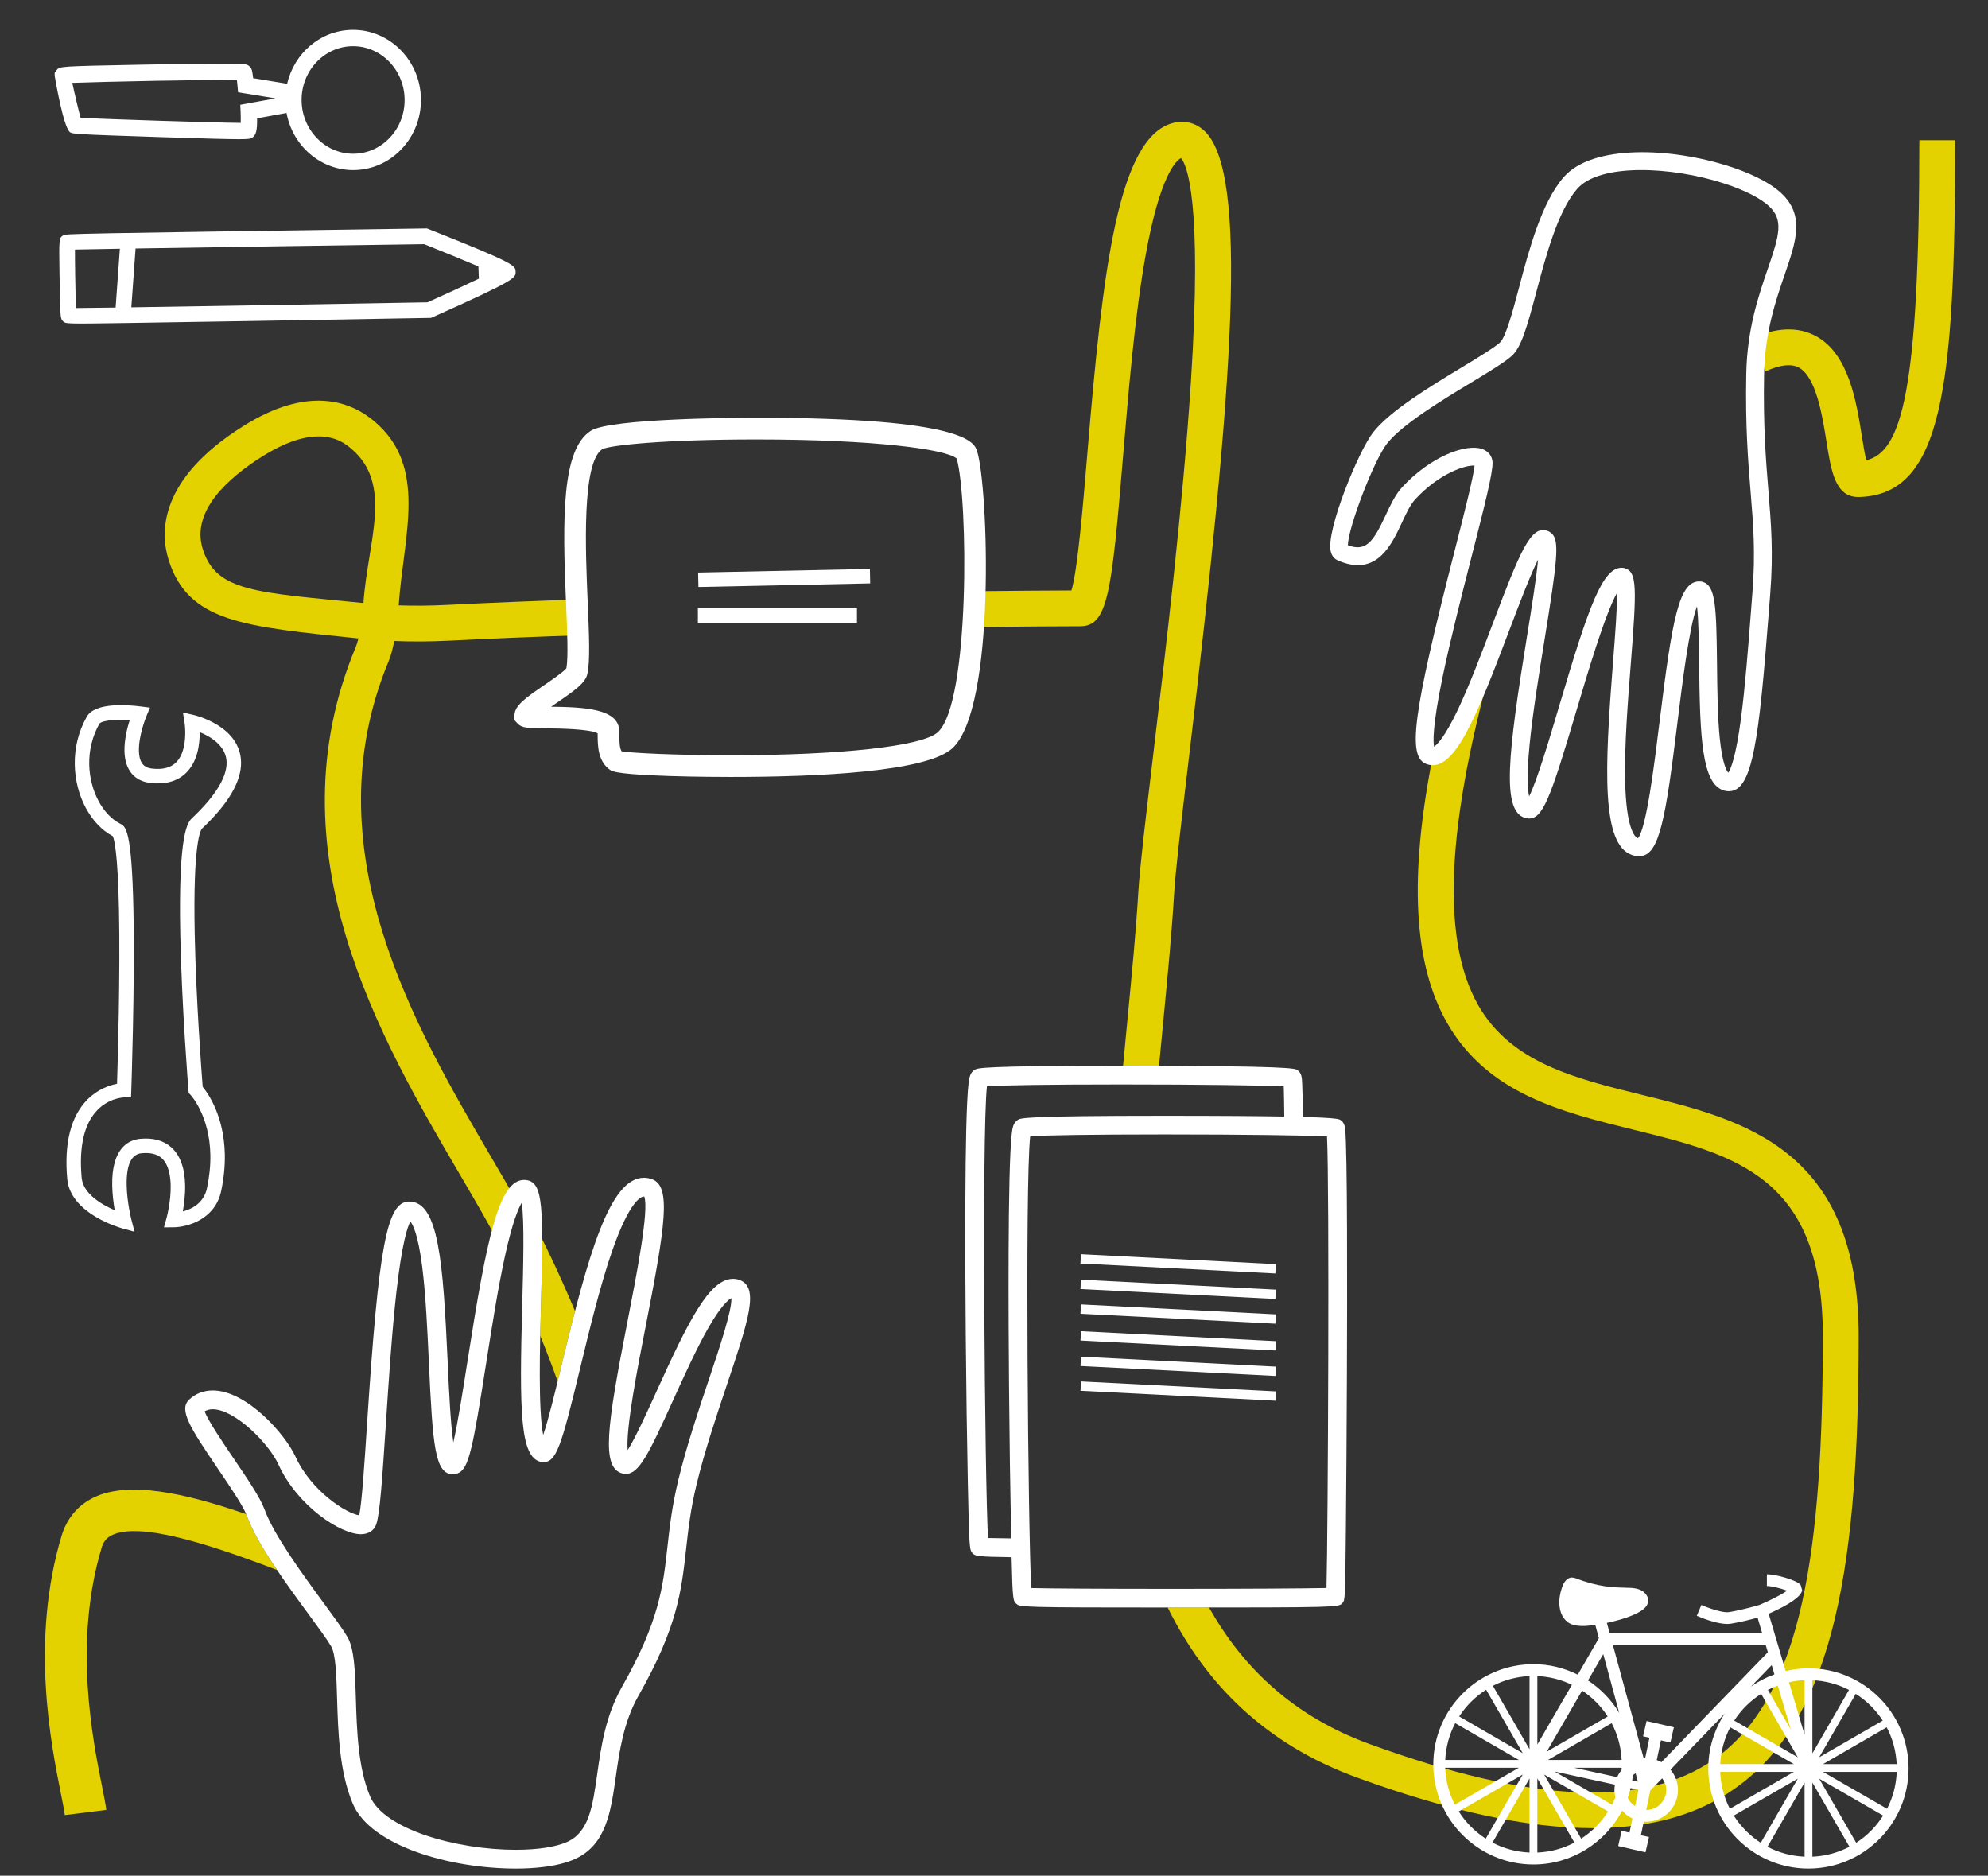 <?xml version="1.0" encoding="utf-8"?>
<!-- Generator: Adobe Illustrator 16.0.0, SVG Export Plug-In . SVG Version: 6.00 Build 0)  -->
<!DOCTYPE svg PUBLIC "-//W3C//DTD SVG 1.1//EN" "http://www.w3.org/Graphics/SVG/1.1/DTD/svg11.dtd">
<svg version="1.1" id="final" xmlns="http://www.w3.org/2000/svg" xmlns:xlink="http://www.w3.org/1999/xlink" x="0px" y="0px"
	 width="333px" height="314.162px" viewBox="0 0 333 314.162" enable-background="new 0 0 333 314.162" xml:space="preserve">
<rect x="0" y="0" width="333" height="314.162" fill="#333333" stroke="none"/>
<g>
	<path fill="#E4D100" d="M275.028,183.386c-11.267-2.771-21.908-5.389-27.416-15.021c-6.579-11.505-5.267-32.175,4.012-63.19
		l-9.499,19.781l-2.056,1.34c-4.112,20.602-3.312,35.174,2.335,45.048c6.784,11.865,19.191,14.917,31.19,17.868
		c17.045,4.193,31.765,7.814,31.739,34.667c-0.033,34.878-3.154,60.274-18.277,70.847c-11.641,8.138-30.513,7.276-57.695-2.63
		c-12.554-4.575-21.113-12.642-26.838-22.852h-6.936c6.271,12.696,16.244,22.848,31.719,28.488
		c15.506,5.652,28.608,8.475,39.49,8.475c9.581,0,17.442-2.189,23.698-6.563c17.246-12.059,20.804-39.006,20.839-75.759
		C311.364,192.324,292.06,187.575,275.028,183.386z"/>
	<path fill="#E4D100" d="M199.143,126.992c7.498-63.024,10.114-98.453,2.478-105.181c-1.423-1.253-3.217-1.691-5.056-1.233
		c-9.292,2.32-11.842,24.428-14.43,55.408c-0.733,8.768-1.627,19.474-2.662,22.911c-3.422,0.011-9.705,0.053-17.781,0.144v6
		c9.413-0.105,16.391-0.145,19.242-0.146c4.631-0.003,5.26-5.428,7.18-28.409c0.925-11.063,1.973-23.604,3.768-33.642
		c2.424-13.549,5.14-15.945,5.943-16.365c0.935,1.084,3.628,6.916,1.65,37.602c-1.313,20.374-4.189,44.55-6.29,62.203
		c-1.267,10.646-2.267,19.053-2.509,23.12c-0.386,6.487-1.088,13.777-1.832,21.496c-0.24,2.495-0.485,5.042-0.727,7.627h6.025
		c0.224-2.389,0.45-4.743,0.673-7.051c0.75-7.775,1.458-15.119,1.851-21.716C196.896,145.869,197.888,137.539,199.143,126.992z"/>
	<path fill="#E4D100" d="M66.783,101.395c0.83-11.882,4.921-23.214-4.074-30.825c-4.021-3.401-11.096-6.024-21.97,0.804
		c-14.209,8.923-13.926,17.874-12.492,22.415c3.289,10.42,12.502,11.15,31.794,13.148c-0.146,0.582-0.306,1.082-0.476,1.492
		c-14.233,34.196,4.127,65.533,17.533,88.414c2.6,4.438,5.022,8.575,6.9,12.249l2.74-7.561c-1.363-2.427-2.865-4.993-4.463-7.722
		c-12.769-21.792-30.255-51.639-17.171-83.075c0.349-0.837,0.667-1.982,0.937-3.369c2.974,0.119,6.02,0.105,9.112-0.053
		c7.204-0.366,15.056-0.68,23.126-0.947v-6.003c-8.176,0.27-16.134,0.587-23.431,0.958
		C72.075,101.461,69.384,101.481,66.783,101.395z M60.875,101.005c-18.067-1.808-24.654-1.884-26.907-9.022
		c-2.019-6.396,4.303-11.974,9.961-15.527c4.069-2.555,7.147-3.362,9.442-3.362c3.029,0,4.693,1.407,5.462,2.058
		C65.927,81.153,61.588,90.697,60.875,101.005z"/>
	<path fill="#E4D100" d="M321.5,23.489c0,42.107-2.993,52.255-8.893,53.598c-0.266-1.067-0.529-2.728-0.737-4.041
		c-0.923-5.815-2.188-13.778-7.703-16.757c-2.998-1.618-6.666-1.473-10.899,0.434l2.465,5.471c2.438-1.098,4.319-1.308,5.584-0.625
		c2.905,1.569,3.941,8.098,4.628,12.418c0.788,4.966,1.47,9.263,5.327,9.263c0.047,0,0.095-0.001,0.143-0.002
		c13.851-0.37,16.086-17.92,16.086-59.759H321.5z"/>
	<path fill="#E4D100" d="M90.625,218.409c-0.044,1.605-0.093,3.427-0.133,5.325c0.992,2.442,1.978,5.009,2.92,7.635
		c0.229-0.938,0.458-1.882,0.681-2.808c0.764-3.161,1.502-6.158,2.231-8.962c-2.799-6.652-5.148-11.336-5.504-12.036
		C90.826,210.359,90.749,213.907,90.625,218.409z"/>
	<path fill="#E4D100" d="M41.229,253.607c-10.604-3.645-19.759-5.561-25.512-2.787c-2.659,1.28-4.527,3.501-5.403,6.421
		c-5.251,17.504-1.779,34.863-0.11,43.206c0.301,1.506,0.561,2.806,0.656,3.568l6.946-0.869c-0.127-1.016-0.397-2.364-0.739-4.072
		c-1.557-7.787-4.798-23.99-0.049-39.821c0.317-1.058,0.836-1.693,1.736-2.127c4.648-2.239,16.166,1.447,27.653,5.841
		c-2.176-3.226-4.099-6.438-5.07-9.107C41.311,253.783,41.264,253.689,41.229,253.607z"/>
</g>
<g>
	<path fill="#FFFFFF" d="M123.855,214.378c-0.341-0.123-0.698-0.184-1.061-0.184c-3.985,0-7.518,7.154-12.863,18.941
		c-1.538,3.388-3.532,7.784-4.794,9.752c-0.333-3.612,1.672-13.865,3.057-20.94c3.275-16.735,4.219-23.174,1.105-24.402
		c-0.466-0.184-0.948-0.278-1.43-0.278c-5.769,0-9.35,12.972-13.777,31.295c-1.063,4.398-2.23,9.235-3.107,11.793
		c-0.846-4.206-0.55-15.043-0.36-21.945c0.445-16.269,0.293-20.13-2.22-20.71c-0.199-0.046-0.403-0.069-0.604-0.069
		c-4.271,0-6.265,9.744-9.505,30.425c-0.744,4.749-1.619,10.328-2.362,13.552c-0.478-3.262-0.74-8.937-0.944-13.412
		c-0.77-16.704-1.49-26.94-6.434-26.94h-0.103c-3.65,0.121-5.015,7.389-6.954,37.021c-0.447,6.842-0.873,13.332-1.325,15.533
		c-2.175-0.309-8.043-4.066-10.685-9.844c-1.719-3.758-8.167-11.07-13.859-11.07c-1.511,0-2.826,0.507-3.912,1.502
		c-1.835,1.682,0.044,4.626,4.858,11.718c2.06,3.033,4.189,6.172,4.762,7.745c1.734,4.765,6.498,11.258,10.325,16.475
		c1.675,2.284,3.121,4.256,3.803,5.414c0.776,1.32,0.883,4.907,0.997,8.707c0.164,5.491,0.367,12.328,2.635,17.664
		c2.997,7.05,16.3,10.857,27.295,10.857c2.925,0,7.025-0.281,9.952-1.619c5.193-2.372,5.975-7.893,6.804-13.735
		c0.61-4.307,1.302-9.187,3.796-13.583c6.528-11.5,7.198-17.536,7.974-24.523c0.363-3.27,0.738-6.652,1.773-10.934
		c1.335-5.517,3.304-11.381,5.04-16.556C125.405,221.082,127.249,215.588,123.855,214.378z M118.75,231.024
		c-1.757,5.235-3.749,11.169-5.115,16.819c-1.083,4.474-1.469,7.958-1.844,11.325c-0.737,6.644-1.374,12.379-7.582,23.318
		c-2.791,4.916-3.527,10.111-4.176,14.692c-0.766,5.396-1.37,9.658-4.997,11.315c-1.882,0.861-4.952,1.335-8.644,1.335
		c-9.908,0-22.053-3.418-24.4-8.942c-2.037-4.791-2.23-11.298-2.386-16.526c-0.136-4.576-0.245-8.194-1.43-10.207
		c-0.762-1.296-2.181-3.23-3.977-5.68c-3.513-4.788-8.326-11.349-9.906-15.692c-0.706-1.938-2.848-5.095-5.114-8.436
		c-1.773-2.612-4.37-6.438-4.897-7.958c0.395-0.233,0.839-0.346,1.349-0.346c3.674,0,9.37,5.669,10.997,9.23
		c3.217,7.035,10.445,11.703,13.815,11.703c1.272,0,2.239-0.626,2.589-1.676c0.6-1.799,0.982-7.282,1.606-16.819
		c0.469-7.169,1.001-15.293,1.752-21.98c0.947-8.421,1.896-11.079,2.349-11.903c0.408,0.497,1.292,2.157,1.979,7.551
		c0.599,4.697,0.868,10.541,1.128,16.191c0.635,13.814,1.008,18.594,4.026,18.594c0.321,0,0.64-0.074,0.944-0.219
		c1.706-0.808,2.392-4.164,4.587-18.173c0.951-6.067,2.029-12.944,3.23-18.371c1.196-5.406,2.173-7.725,2.758-8.711
		c0.468,3.023,0.252,10.889,0.089,16.86c-0.497,18.18-0.36,25.668,3.056,26.527c0.15,0.037,0.304,0.057,0.458,0.057
		c2.196,0,3.004-2.557,6.156-15.603c1.579-6.537,3.37-13.946,5.392-19.773c3.012-8.674,4.967-9.116,5.328-9.116
		c0.017,0,0.034,0.002,0.05,0.002c0.845,2.239-1.348,13.445-2.813,20.932c-3.464,17.701-4.436,24.484-0.844,25.463
		c0.175,0.048,0.355,0.073,0.537,0.073c2.236,0,3.801-3.196,7.994-12.448c1.825-4.022,3.894-8.583,5.837-11.986
		c2.134-3.736,3.361-4.74,3.877-5.01C122.633,219.454,120.494,225.828,118.75,231.024z"/>
	<path fill="#FFFFFF" d="M252.82,105.568c1.504-3.984,3.415-9.034,4.812-11.84c-0.279,3.132-1.136,8.432-1.866,12.942
		c-3.174,19.645-4.246,29.039-0.386,30.3c0.181,0.059,0.373,0.098,0.566,0.113c2.442,0.218,3.718-3.225,8.115-18.057
		c1.868-6.295,4.796-16.174,6.8-19.726c0.039,2.57-0.333,7.285-0.669,11.572c-1.405,17.867-1.998,30.644,3.215,32.346
		c0.436,0.143,0.896,0.2,1.374,0.172c3.177-0.192,4.225-6.291,6.203-22.379c0.806-6.56,1.961-15.958,3.271-19.459
		c0.282,2.296,0.327,6.495,0.362,9.779c0.13,12.313,0.47,19.876,4.078,21.054c0.317,0.104,0.653,0.153,0.989,0.142
		c3.906-0.107,4.961-8.763,6.598-29.989l0.24-3.088c0.541-6.911,0.148-11.696-0.305-17.238c-0.416-5.079-0.888-10.837-0.724-19.533
		c0.133-7.054,1.977-12.41,3.458-16.714c1.907-5.545,3.417-9.923-0.634-13.654c-2.252-2.073-5.874-3.537-8.517-4.4
		c-9.936-3.244-23.08-3.731-27.871,1.756c-3.708,4.25-5.801,12.143-7.48,18.484c-1.039,3.912-2.213,8.346-3.23,9.247
		c-1.034,0.91-3.603,2.467-6.327,4.112c-5.369,3.251-12.056,7.295-14.912,10.937c-2.377,3.036-7.936,16.447-7.072,19.949
		c0.226,0.919,0.81,1.302,1.136,1.449c0.363,0.163,0.719,0.301,1.064,0.414c5.704,1.863,8.016-3.084,9.706-6.696
		c0.725-1.553,1.409-3.021,2.227-3.909c4.075-4.423,8.468-5.778,9.954-5.669c-0.216,2.063-1.761,8.115-3.393,14.493
		c-6.991,27.352-7.903,34.319-4.64,35.506l0.093,0.032C243.523,129.473,247.196,120.435,252.82,105.568z M240.21,125.063
		c-0.167-0.866-0.248-3.535,1.389-11.464c1.294-6.266,3.21-13.765,4.901-20.38c2.25-8.803,3.522-13.872,3.511-15.675
		c-0.006-1.108-0.684-1.989-1.811-2.357c-2.742-0.896-8.63,1.312-13.355,6.442c-1.133,1.228-1.949,2.978-2.739,4.669
		c-2.061,4.407-3.254,6.171-6.326,5.029c-0.002-2.821,4.314-14.171,6.557-17.035c2.519-3.21,9.215-7.264,14.105-10.224
		c3.087-1.866,5.525-3.341,6.757-4.43c1.62-1.43,2.581-4.832,4.143-10.721c1.602-6.042,3.594-13.56,6.846-17.283
		c3.75-4.299,15.735-3.804,24.688-0.881c3.335,1.089,5.969,2.424,7.419,3.757c2.505,2.309,1.759,4.882-0.169,10.482
		c-1.55,4.502-3.478,10.107-3.619,17.631c-0.17,8.845,0.312,14.684,0.732,19.834c0.444,5.414,0.826,10.089,0.302,16.759
		l-0.237,3.093c-0.487,6.308-0.99,12.832-1.687,18.068c-0.872,6.569-1.742,8.494-2.121,9.048c-0.3-0.336-1.001-1.554-1.43-5.784
		c-0.366-3.612-0.414-8.25-0.456-12.341c-0.105-9.737-0.246-13.14-2.339-13.823c-0.163-0.053-0.332-0.083-0.502-0.093
		c-3.534-0.174-4.658,6.241-6.753,23.263c-0.884,7.197-2.21,17.969-3.633,19.742c-0.017-0.003-0.032-0.007-0.048-0.012
		c-0.326-0.106-1.962-1.081-2.122-9.808c-0.111-5.863,0.459-13.087,0.959-19.461c1.003-12.718,1.026-15.268-0.958-15.916
		c-0.14-0.045-0.283-0.074-0.431-0.084c-3.342-0.23-5.675,6.496-10.589,23.069c-1.613,5.445-3.742,12.617-5.057,15.211
		c-0.237-1.065-0.437-3.449,0.079-8.685c0.516-5.259,1.57-11.792,2.501-17.556c2.15-13.306,2.521-16.541,1.22-17.775
		c-0.233-0.221-0.5-0.381-0.792-0.477c-2.726-0.89-4.474,3.317-9.122,15.614c-1.902,5.031-3.873,10.232-5.798,14.3
		C241.988,123.53,240.695,124.745,240.21,125.063z"/>
	<path fill="#FFFFFF" d="M224.554,187.605c-0.233-0.154-0.57-0.369-6.297-0.523c-0.047-2.522-0.106-5.686-0.182-6.357
		c-0.041-0.371-0.118-1.064-0.768-1.494c-0.401-0.267-1.073-0.718-29.459-0.718c-23.431,0-24.091,0.386-24.575,0.668
		c-0.768,0.448-0.923,1.294-1.045,2.355c-0.694,6.013-0.551,31.662-0.458,42.409c0.076,8.584,0.2,17.44,0.343,24.303
		c0.235,11.382,0.26,11.405,0.872,11.987c0.376,0.354,0.573,0.516,6.46,0.586c0.165,7.196,0.258,7.292,0.783,7.789
		c0.614,0.58,0.679,0.643,26.008,0.643c27.916,0,27.966-0.055,28.581-0.703c0.503-0.53,0.503-0.53,0.625-12.552
		c0.072-7.349,0.134-16.65,0.17-25.518c0.057-13.979,0.093-37.942-0.295-41.379C225.278,188.73,225.2,188.036,224.554,187.605z
		 M169.473,189.91c-0.694,6.014-0.551,31.664-0.457,42.411c0.075,8.584,0.2,17.441,0.342,24.301
		c0.007,0.363,0.014,0.714,0.021,1.052c-1.691-0.019-3.014-0.037-3.887-0.061c-0.52-9.493-1.059-67.745-0.171-75.673
		c2.44-0.161,9.823-0.301,22.528-0.301c13.389,0,23.867,0.152,27.186,0.319c0.034,0.69,0.063,3.189,0.089,5.056
		c-4.316-0.075-10.657-0.126-20.031-0.126c-23.431,0-24.09,0.384-24.574,0.668C169.749,188.005,169.594,188.851,169.473,189.91z
		 M222.19,265.983c-3.555,0.081-13.928,0.142-25.952,0.142c-11.379,0-20.345-0.052-23.502-0.134
		c-0.52-9.495-1.061-67.745-0.171-75.675c2.438-0.159,9.82-0.301,22.526-0.301c13.392,0,23.867,0.154,27.187,0.321
		C222.701,198.997,222.446,256.277,222.19,265.983z"/>
	
		<rect x="180.95" y="211.061" transform="matrix(-0.999 -0.051 0.051 -0.999 383.634 433.378)" fill="#FFFFFF" width="32.682" height="1.565"/>
	
		<rect x="180.95" y="215.332" transform="matrix(-0.999 -0.051 0.051 -0.999 383.418 441.916)" fill="#FFFFFF" width="32.682" height="1.565"/>
	
		<rect x="180.95" y="219.474" transform="matrix(-0.999 -0.051 0.051 -0.999 383.209 450.194)" fill="#FFFFFF" width="32.682" height="1.565"/>
	
		<rect x="180.95" y="223.963" transform="matrix(-0.999 -0.051 0.051 -0.999 382.982 459.166)" fill="#FFFFFF" width="32.682" height="1.564"/>
	
		<rect x="180.95" y="228.235" transform="matrix(-0.999 -0.051 0.051 -0.999 382.767 467.702)" fill="#FFFFFF" width="32.682" height="1.563"/>
	
		<rect x="180.95" y="232.376" transform="matrix(-0.999 -0.051 0.051 -0.999 382.557 475.982)" fill="#FFFFFF" width="32.682" height="1.565"/>
	<path fill="#FFFFFF" d="M302.927,279.43c-1.317,0-2.593,0.167-3.82,0.455l-2.848-9.592c3.532-1.553,5.416-2.879,5.611-3.931
		l-0.256-0.897c-0.705-0.841-4.209-1.784-5.653-1.784v1.964c0.848,0,2.419,0.426,3.403,0.784c-0.927,0.641-2.746,1.586-4.637,2.383
		c-0.295,0.088-2.781,0.824-5.088,1.206c-0.797,0.138-2.592-0.323-4.654-1.188l-0.762,1.812c1.542,0.645,3.59,1.362,5.111,1.362
		c0.222,0,0.433-0.019,0.627-0.05c1.685-0.277,3.411-0.723,4.443-1.006l0.772,2.6h-25.541l-0.473-1.724
		c2.869-0.601,6.027-1.669,6.717-2.978c0.288-0.553,0.257-1.187-0.089-1.689c-0.809-1.177-2.136-1.202-3.668-1.233
		c-1.754-0.037-4.402-0.088-8.256-1.603l-0.504-0.098c-1.131,0-1.566,1.245-1.731,1.715c-0.632,1.794-0.764,4.375,0.937,5.738
		c0.57,0.454,1.402,0.667,2.618,0.667c0.523,0,1.248-0.075,2.032-0.186l0.604,2.227l-3.537,6.109
		c-2.243-1.112-4.758-1.757-7.425-1.757c-9.251,0-16.775,7.525-16.775,16.774c0,9.252,7.524,16.775,16.775,16.775
		c6.453,0,12.057-3.668,14.865-9.026c0.475,0.554,1.052,1.008,1.72,1.327l-0.497,2.362l-1.312-0.299l-0.583,2.552l4.58,1.043
		l0.581-2.552l-1.354-0.309l0.482-2.295c0.138,0.011,0.265,0.042,0.403,0.042c2.94,0,5.327-2.39,5.327-5.327
		c0-1.296-0.484-2.468-1.254-3.396l9.08-9.383c-1.733,2.64-2.75,5.788-2.75,9.172c0,9.252,7.526,16.777,16.775,16.777
		c9.247,0,16.773-7.525,16.773-16.777C319.7,286.951,312.174,279.43,302.927,279.43z M248.935,283.019l6.136,10.628l-10.649-6.148
		C245.586,285.698,247.127,284.172,248.935,283.019z M243.757,288.622l10.662,6.157h-12.335
		C242.193,292.566,242.778,290.476,243.757,288.622z M242.077,296.09h12.333l-10.713,6.185
		C242.735,300.407,242.161,298.312,242.077,296.09z M244.353,303.409l10.72-6.188l-6.204,10.741
		C247.055,306.791,245.51,305.24,244.353,303.409z M256.205,310.286c-2.232-0.094-4.335-0.676-6.206-1.661l6.206-10.747V310.286z
		 M256.205,292.991l-6.137-10.628c1.854-0.96,3.931-1.531,6.137-1.63V292.991z M299.972,289.696l-3.837-6.642
		c0.528-0.275,1.082-0.516,1.648-0.724L299.972,289.696z M301.139,294.333l-10.647-6.145c1.157-1.801,2.704-3.326,4.512-4.478
		L301.139,294.333z M296.768,278.9l0.456,1.546c-1.408,0.514-2.732,1.198-3.94,2.054L296.768,278.9z M268.555,277.056l2.667,9.833
		c-1.313-2.181-3.099-4.035-5.225-5.427L268.555,277.056z M271.634,294.78h-12.333l10.663-6.157
		C270.943,290.48,271.527,292.569,271.634,294.78z M265.013,283.158c1.711,1.133,3.17,2.616,4.286,4.34l-10.214,5.895
		L265.013,283.158z M257.514,280.734c2.067,0.09,4.021,0.604,5.789,1.461l-5.789,9.994V280.734z M257.514,310.286v-12.41
		l6.207,10.747C261.853,309.607,259.745,310.193,257.514,310.286z M264.853,307.962l-6.206-10.739l10.719,6.187
		C268.209,305.24,266.667,306.789,264.853,307.962z M270.023,302.277l-9.633-5.561l10.12,2.201c-0.05,0.294-0.088,0.586-0.088,0.889
		c0,0.432,0.062,0.85,0.162,1.256C270.415,301.473,270.227,301.878,270.023,302.277z M271.64,296.088
		c-0.004,0.127-0.008,0.259-0.019,0.384c-0.293,0.363-0.55,0.753-0.742,1.186l-7.207-1.571h7.968V296.088z M273.881,302.525
		c-0.525-0.358-0.977-0.815-1.229-1.408c0.188-0.528,0.351-1.07,0.487-1.628l1.319,0.29L273.881,302.525z M273.398,298.21
		c0.048-0.299,0.104-0.597,0.135-0.896c0.138-0.121,0.294-0.198,0.44-0.296l0.381,1.399L273.398,298.21z M275.755,303.165
		l0.687-3.268l1.978-2.04c0.406,0.557,0.692,1.206,0.692,1.946C279.111,301.655,277.606,303.163,275.755,303.165z M278.299,295.157
		c-0.25-0.14-0.51-0.259-0.784-0.356l0.698-3.308l1.588,0.367l0.584-2.554l-4.578-1.041l-0.58,2.55l1.069,0.244l-0.724,3.437
		c-0.083,0.004-0.159,0.019-0.241,0.027l-5.166-19.008h25.594v-0.005l0.365,1.231L278.299,295.157z M289.821,289.316l10.66,6.157
		H288.15C288.258,293.257,288.847,291.172,289.821,289.316z M288.14,296.781h12.34l-10.719,6.183
		C288.798,301.096,288.229,299.001,288.14,296.781z M290.417,304.102l10.722-6.188l-6.203,10.741
		C293.117,307.485,291.577,305.926,290.417,304.102z M302.274,310.981c-2.235-0.096-4.34-0.68-6.21-1.66l6.21-10.752V310.981z
		 M302.274,290.553l-2.61-8.786c0.846-0.194,1.715-0.305,2.61-0.343V290.553z M317.701,295.473H305.37l10.659-6.157
		C317.008,291.168,317.593,293.257,317.701,295.473z M315.367,288.191l-10.649,6.145l6.131-10.624
		C312.658,284.863,314.203,286.388,315.367,288.191z M303.582,281.424c2.203,0.097,4.28,0.668,6.134,1.63l-6.134,10.622V281.424z
		 M303.582,310.981v-12.412l6.204,10.745C307.915,310.301,305.813,310.885,303.582,310.981z M310.92,308.653l-6.202-10.739
		l10.715,6.187C314.276,305.926,312.736,307.483,310.92,308.653z M305.37,296.781h12.341c-0.088,2.223-0.658,4.317-1.622,6.183
		L305.37,296.781z"/>
	<path fill="#FFFFFF" d="M163.663,75.556c-0.44-1.381-1.779-5.585-36.95-5.585c-2.491,0-24.428,0.061-27.748,2.185
		c-4.864,3.11-4.773,14.462-4.15,28.979c0.199,4.615,0.387,8.983,0.057,10.797c-0.481,0.605-2.471,1.968-3.681,2.797
		c-3.318,2.273-4.919,3.437-5.021,5.027l-0.027,0.834l0.531,0.572c0.726,0.784,1.6,0.795,4.851,0.832
		c2.024,0.024,7.246,0.085,8.583,0.837c0.002,0.133,0.002,0.273,0.003,0.417c0.011,1.63,0.028,4.359,2.174,5.771
		c1.646,1.083,18.208,1.115,20.091,1.115c14.504,0,32.718-0.828,37.115-4.768C166.882,118.744,165.549,81.473,163.663,75.556z
		 M157.067,122.66c-2.603,2.333-16.22,3.84-34.69,3.84c-9.737,0-16.663-0.4-18.235-0.649c-0.383-0.493-0.391-1.759-0.396-2.624
		c-0.002-0.33-0.004-0.639-0.019-0.912c-0.188-3.647-6.006-3.875-11.417-3.944c0.328-0.228,0.648-0.447,0.937-0.645
		c3.153-2.16,4.813-3.356,5.141-4.843c0.478-2.166,0.292-6.462,0.06-11.904c-0.379-8.801-1.012-23.532,2.447-25.746
		c1.269-0.657,10.352-1.628,25.819-1.628c19.621,0,31.827,1.638,33.534,3.203C162.158,83.321,162.524,117.772,157.067,122.66z"/>
	
		<rect x="130.07" y="82.418" transform="matrix(-0.021 -1 1 -0.021 37.305 230.122)" fill="#FFFFFF" width="2.423" height="28.771"/>
	<rect x="116.9" y="101.894" fill="#FFFFFF" width="26.645" height="2.422"/>
	<path fill="#FFFFFF" d="M11.724,22.145c0.418,0.286,0.518,0.354,15.205,0.826c14.759,0.476,14.835,0.424,15.329,0.08
		c0.639-0.444,0.826-1.156,0.808-3.229l4.929-0.898c1.011,5.508,5.734,9.651,11.338,9.563c6.266-0.099,11.28-5.446,11.177-11.922
		C70.408,10.09,65.228,4.903,58.962,5.002c-5.3,0.083-9.69,3.928-10.862,9.027l-5.697-0.934c-0.152-1.387-0.256-1.531-0.433-1.77
		c-0.435-0.599-0.998-0.612-2.12-0.641c-2.854-0.071-10.749,0.043-16.642,0.16C9.993,11.107,9.993,11.107,9.474,11.749l-0.321,0.464
		l0.008,0.495C9.163,12.785,10.62,21.39,11.724,22.145z M59.007,7.739c4.756-0.075,8.689,3.903,8.767,8.869
		c0.079,4.967-3.727,9.068-8.483,9.143c-4.758,0.076-8.691-3.903-8.771-8.871C50.441,11.915,54.249,7.814,59.007,7.739z
		 M39.683,13.409c0.034,0.317,0.07,0.67,0.099,0.989l0.095,1.056l6.263,1.026l-5.891,1.073l0.055,1.194
		c0,0.008,0.014,0.357,0.022,0.818c0.007,0.429,0.005,0.76-0.002,1.018c-4.532-0.041-22.69-0.617-26.823-0.855
		c-0.375-1.349-1.045-4.186-1.389-5.85C17.229,13.682,35.245,13.307,39.683,13.409z"/>
	<path fill="#FFFFFF" d="M9.972,46.153c0.113,7.147,0.138,7.173,0.555,7.628c0.438,0.477,0.438,0.477,10.476,0.329
		c5.67-0.083,13.219-0.207,20.763-0.335c15.091-0.253,30.165-0.524,30.165-0.524l0.266-0.005l0.245-0.109
		c13.948-6.228,13.942-6.576,13.925-7.609l-0.001-0.039c-0.044-1.017-0.06-1.36-14.607-7.128l-0.243-0.096l-0.26,0.004
		c-60.231,0.875-60.231,0.875-60.666,1.154C9.874,39.882,9.874,39.882,9.972,46.153z M22.71,41.623
		c13.147-0.213,34.75-0.533,48.324-0.73c3.201,1.271,6.566,2.649,9.1,3.73l0.076,2.053c-2.403,1.15-5.574,2.609-8.594,3.959
		c-11.552,0.208-35.723,0.631-49.619,0.839L22.71,41.623z M12.558,41.8c1.423-0.031,4.069-0.077,7.522-0.134l-0.713,9.848
		c-3.02,0.043-5.348,0.072-6.645,0.08c-0.042-1.168-0.092-3.157-0.129-5.481C12.561,44.135,12.552,42.694,12.558,41.8z"/>
	<path fill="#FFFFFF" d="M32.619,156.528c-0.316-15.415,0.981-17.503,1.244-17.764c4.392-4.142,6.585-7.881,6.518-11.116v-0.001
		c-0.125-6.054-7.673-7.835-7.995-7.908l-1.739-0.393l0.277,1.762c0,0.006,0.086,0.564,0.103,1.376
		c0.029,1.397-0.145,3.947-1.626,5.311c-0.875,0.806-2.167,1.127-3.84,0.954c-1.105-0.115-2.241-0.562-2.291-3.007
		c-0.053-2.606,1.23-5.723,1.243-5.754l0.611-1.468l-1.577-0.199c-2.256-0.285-7.649-0.686-9.008,1.717
		c-1.375,2.433-2.071,5.224-2.012,8.07c0.106,5.207,2.655,9.973,6.362,11.945c0.248,0.526,0.842,2.778,1.039,12.311
		c0.223,10.856-0.197,25.23-0.325,29.167c-1.238,0.236-3.248,0.89-5.011,2.691c-2.742,2.809-3.868,7.293-3.323,13.271
		c0.532,5.816,8.894,8.168,9.251,8.264l2.016,0.554l-0.526-2.024c-0.008-0.029-0.733-2.854-0.792-5.737
		c-0.07-3.411,0.764-5.225,2.478-5.39c1.496-0.144,2.603,0.123,3.383,0.815c1.193,1.063,1.48,3.067,1.511,4.562
		c0.057,2.752-0.688,5.46-0.696,5.487l-0.429,1.548l1.606-0.012c2.318-0.02,6.967-1.309,7.974-6.062
		c0.449-2.111,0.655-4.184,0.615-6.157c-0.132-6.409-2.786-10.181-3.707-11.302C33.768,179.704,32.844,167.464,32.619,156.528z
		 M34.676,198.995c-0.543,2.556-2.589,3.536-4.058,3.91c0.211-1.16,0.423-2.765,0.39-4.417c-0.059-2.875-0.84-5.001-2.322-6.32
		c-1.292-1.151-3.05-1.629-5.224-1.419c-1.8,0.172-4.799,1.424-4.666,7.85c0.031,1.5,0.221,2.967,0.416,4.106
		c-2.132-0.92-5.286-2.726-5.533-5.432c-0.474-5.201,0.414-9.045,2.611-11.32c2-2.074,4.397-2.135,4.49-2.137l1.167-0.002
		l0.042-1.166c0.005-0.174,0.62-17.634,0.358-30.334c-0.274-13.372-1.332-13.902-2.181-14.326c-2.983-1.493-5.129-5.577-5.219-9.93
		c-0.05-2.413,0.538-4.773,1.7-6.829c0.269-0.476,2.452-0.8,5.086-0.646c-0.42,1.33-0.922,3.331-0.884,5.208
		c0.065,3.167,1.65,5.073,4.462,5.365c2.393,0.248,4.322-0.283,5.73-1.581c2.011-1.85,2.429-4.759,2.409-6.947
		c1.791,0.73,4.454,2.282,4.511,5.067v0.001c0.051,2.487-1.941,5.704-5.759,9.305c-0.706,0.666-2.359,2.225-2.003,19.576
		c0.25,12.161,1.359,25.917,1.37,26.054l0.039,0.432l0.296,0.31c0.032,0.033,3.196,3.43,3.332,10.019
		C35.272,195.181,35.083,197.066,34.676,198.995z"/>
</g>
</svg>
